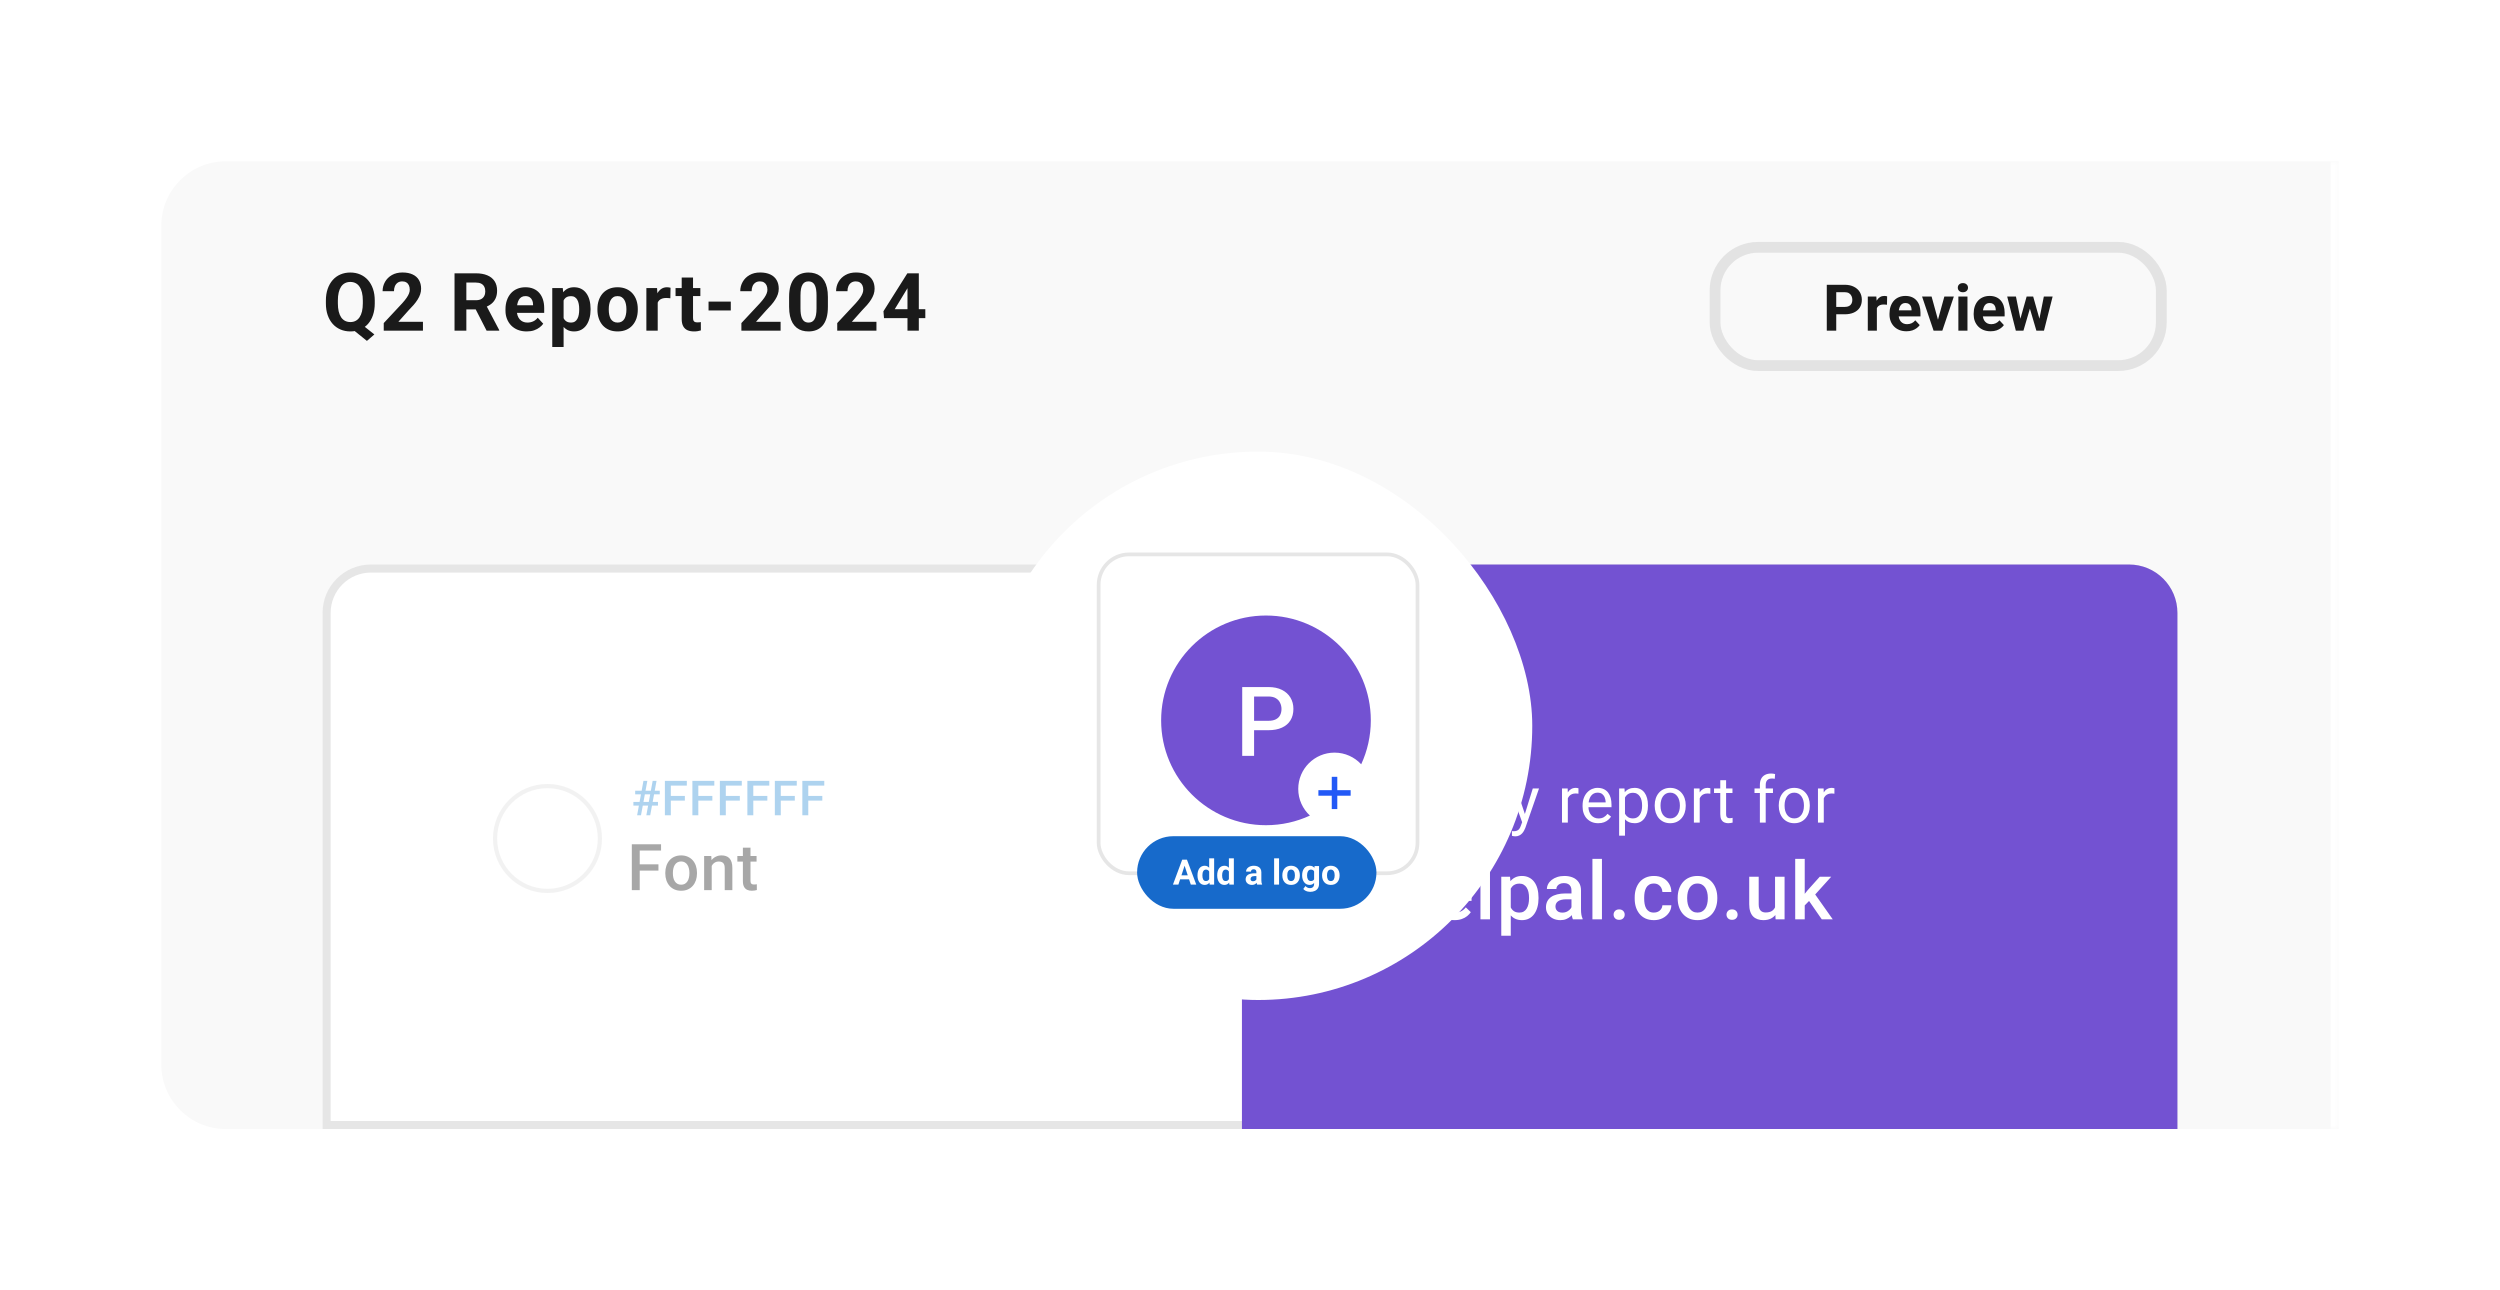 <svg width="310" height="160" viewBox="0 0 310 160" fill="none" xmlns="http://www.w3.org/2000/svg">
<rect width="310" height="160" rx="28" fill="white"/>
<mask id="path-2-inside-1_1701_4676" fill="white">
<path d="M20 28C20 23.582 23.582 20 28 20H290V140H28C23.582 140 20 136.418 20 132V28Z"/>
</mask>
<path d="M20 28C20 23.582 23.582 20 28 20H290V140H28C23.582 140 20 136.418 20 132V28Z" fill="#F9F9F9"/>
<path d="M20 20H290H20ZM290 140H20H290ZM20 140V20V140ZM291 20V140H289V20H291Z" fill="white" mask="url(#path-2-inside-1_1701_4676)"/>
<path d="M44.497 39.945L46.421 41.469L45.498 42.27L43.603 40.746L44.497 39.945ZM46.47 37.279V37.616C46.47 38.157 46.397 38.642 46.25 39.071C46.107 39.501 45.9 39.867 45.63 40.17C45.36 40.469 45.041 40.699 44.673 40.858C44.305 41.018 43.897 41.098 43.447 41.098C43.001 41.098 42.593 41.018 42.222 40.858C41.851 40.699 41.53 40.469 41.26 40.17C40.99 39.867 40.78 39.501 40.63 39.071C40.483 38.642 40.41 38.157 40.41 37.616V37.279C40.41 36.736 40.483 36.251 40.63 35.824C40.78 35.395 40.988 35.028 41.255 34.726C41.522 34.423 41.841 34.192 42.212 34.032C42.583 33.873 42.992 33.793 43.438 33.793C43.887 33.793 44.295 33.873 44.663 34.032C45.034 34.192 45.355 34.423 45.625 34.726C45.895 35.028 46.103 35.395 46.25 35.824C46.397 36.251 46.47 36.736 46.47 37.279ZM44.99 37.616V37.27C44.99 36.892 44.954 36.56 44.883 36.273C44.815 35.987 44.714 35.746 44.58 35.551C44.45 35.355 44.289 35.209 44.097 35.111C43.905 35.01 43.685 34.96 43.438 34.96C43.19 34.96 42.97 35.01 42.778 35.111C42.586 35.209 42.425 35.355 42.295 35.551C42.165 35.746 42.065 35.987 41.997 36.273C41.929 36.56 41.895 36.892 41.895 37.27V37.616C41.895 37.991 41.929 38.323 41.997 38.612C42.065 38.899 42.165 39.141 42.295 39.34C42.428 39.535 42.591 39.683 42.783 39.784C42.978 39.885 43.2 39.935 43.447 39.935C43.695 39.935 43.913 39.885 44.102 39.784C44.294 39.683 44.455 39.535 44.585 39.34C44.718 39.141 44.819 38.899 44.888 38.612C44.956 38.323 44.99 37.991 44.99 37.616ZM52.446 39.901V41H47.583V40.062L49.883 37.597C50.114 37.34 50.296 37.113 50.429 36.918C50.563 36.719 50.659 36.542 50.718 36.386C50.779 36.226 50.81 36.075 50.81 35.932C50.81 35.717 50.775 35.533 50.703 35.38C50.631 35.224 50.526 35.103 50.386 35.019C50.249 34.934 50.08 34.892 49.878 34.892C49.663 34.892 49.477 34.944 49.321 35.048C49.168 35.152 49.051 35.297 48.969 35.482C48.891 35.668 48.852 35.878 48.852 36.112H47.441C47.441 35.689 47.542 35.302 47.744 34.95C47.946 34.595 48.231 34.314 48.598 34.105C48.966 33.894 49.403 33.788 49.907 33.788C50.405 33.788 50.825 33.87 51.167 34.032C51.512 34.192 51.772 34.423 51.948 34.726C52.127 35.025 52.217 35.383 52.217 35.8C52.217 36.034 52.179 36.264 52.104 36.488C52.029 36.71 51.922 36.931 51.782 37.152C51.645 37.37 51.479 37.592 51.284 37.816C51.089 38.041 50.872 38.274 50.635 38.515L49.399 39.901H52.446ZM56.362 33.891H59.013C59.557 33.891 60.024 33.972 60.414 34.135C60.808 34.297 61.111 34.538 61.323 34.857C61.534 35.176 61.64 35.569 61.64 36.034C61.64 36.415 61.575 36.742 61.445 37.016C61.318 37.286 61.137 37.512 60.903 37.694C60.672 37.873 60.4 38.017 60.087 38.124L59.623 38.368H57.319L57.309 37.226H59.023C59.28 37.226 59.493 37.18 59.663 37.089C59.832 36.998 59.959 36.871 60.043 36.708C60.131 36.545 60.175 36.356 60.175 36.142C60.175 35.914 60.133 35.717 60.048 35.551C59.964 35.385 59.835 35.258 59.663 35.17C59.49 35.082 59.273 35.038 59.013 35.038H57.827V41H56.362V33.891ZM60.336 41L58.715 37.831L60.263 37.821L61.904 40.932V41H60.336ZM65.312 41.098C64.902 41.098 64.534 41.033 64.208 40.902C63.883 40.769 63.606 40.585 63.378 40.351C63.154 40.116 62.981 39.844 62.861 39.535C62.74 39.223 62.68 38.891 62.68 38.539V38.344C62.68 37.943 62.737 37.577 62.851 37.245C62.965 36.913 63.127 36.625 63.339 36.381C63.554 36.137 63.814 35.95 64.12 35.819C64.426 35.686 64.771 35.619 65.156 35.619C65.53 35.619 65.862 35.681 66.152 35.805C66.441 35.928 66.684 36.104 66.879 36.332C67.078 36.56 67.227 36.833 67.328 37.152C67.429 37.468 67.48 37.82 67.48 38.207V38.793H63.281V37.855H66.098V37.748C66.098 37.553 66.062 37.379 65.99 37.226C65.922 37.069 65.818 36.946 65.678 36.855C65.538 36.763 65.359 36.718 65.141 36.718C64.955 36.718 64.796 36.758 64.662 36.84C64.529 36.921 64.42 37.035 64.335 37.182C64.254 37.328 64.192 37.501 64.15 37.699C64.111 37.895 64.091 38.109 64.091 38.344V38.539C64.091 38.751 64.12 38.946 64.179 39.125C64.241 39.304 64.327 39.459 64.438 39.589C64.552 39.719 64.688 39.82 64.848 39.892C65.011 39.963 65.195 39.999 65.4 39.999C65.653 39.999 65.889 39.95 66.108 39.852C66.329 39.752 66.519 39.6 66.679 39.398L67.362 40.141C67.252 40.3 67.1 40.453 66.908 40.6C66.72 40.746 66.492 40.867 66.225 40.961C65.958 41.052 65.653 41.098 65.312 41.098ZM69.887 36.732V43.031H68.481V35.717H69.784L69.887 36.732ZM73.231 38.3V38.402C73.231 38.786 73.186 39.143 73.095 39.472C73.007 39.8 72.877 40.087 72.704 40.331C72.532 40.572 72.317 40.761 72.06 40.898C71.806 41.031 71.513 41.098 71.181 41.098C70.858 41.098 70.579 41.033 70.341 40.902C70.103 40.772 69.903 40.59 69.74 40.355C69.581 40.118 69.452 39.843 69.355 39.53C69.257 39.218 69.182 38.883 69.13 38.524V38.256C69.182 37.872 69.257 37.52 69.355 37.201C69.452 36.879 69.581 36.601 69.74 36.366C69.903 36.129 70.102 35.945 70.336 35.815C70.574 35.684 70.852 35.619 71.171 35.619C71.506 35.619 71.801 35.683 72.055 35.81C72.312 35.937 72.527 36.119 72.699 36.356C72.875 36.594 73.007 36.877 73.095 37.206C73.186 37.535 73.231 37.899 73.231 38.3ZM71.82 38.402V38.3C71.82 38.075 71.801 37.868 71.762 37.68C71.726 37.488 71.667 37.32 71.586 37.177C71.508 37.033 71.404 36.923 71.273 36.845C71.147 36.763 70.992 36.723 70.81 36.723C70.618 36.723 70.453 36.754 70.316 36.815C70.183 36.877 70.074 36.967 69.989 37.084C69.905 37.201 69.841 37.341 69.799 37.504C69.757 37.667 69.731 37.851 69.721 38.056V38.734C69.737 38.975 69.783 39.192 69.857 39.384C69.932 39.573 70.048 39.722 70.204 39.833C70.36 39.944 70.565 39.999 70.819 39.999C71.005 39.999 71.161 39.958 71.288 39.877C71.415 39.792 71.518 39.677 71.596 39.53C71.677 39.384 71.734 39.215 71.767 39.023C71.802 38.83 71.82 38.624 71.82 38.402ZM74.081 38.412V38.31C74.081 37.922 74.136 37.566 74.247 37.24C74.358 36.911 74.519 36.627 74.73 36.386C74.942 36.145 75.202 35.958 75.511 35.824C75.821 35.688 76.176 35.619 76.576 35.619C76.976 35.619 77.333 35.688 77.645 35.824C77.958 35.958 78.22 36.145 78.431 36.386C78.646 36.627 78.809 36.911 78.92 37.24C79.03 37.566 79.086 37.922 79.086 38.31V38.412C79.086 38.796 79.03 39.153 78.92 39.481C78.809 39.807 78.646 40.092 78.431 40.336C78.22 40.577 77.959 40.764 77.65 40.898C77.341 41.031 76.986 41.098 76.586 41.098C76.185 41.098 75.829 41.031 75.516 40.898C75.207 40.764 74.945 40.577 74.73 40.336C74.519 40.092 74.358 39.807 74.247 39.481C74.136 39.153 74.081 38.796 74.081 38.412ZM75.487 38.31V38.412C75.487 38.633 75.507 38.84 75.546 39.032C75.585 39.224 75.647 39.394 75.731 39.54C75.819 39.683 75.933 39.796 76.073 39.877C76.213 39.958 76.384 39.999 76.586 39.999C76.781 39.999 76.949 39.958 77.089 39.877C77.229 39.796 77.341 39.683 77.426 39.54C77.51 39.394 77.572 39.224 77.611 39.032C77.653 38.84 77.675 38.633 77.675 38.412V38.31C77.675 38.095 77.653 37.893 77.611 37.704C77.572 37.512 77.509 37.343 77.421 37.196C77.336 37.047 77.224 36.929 77.084 36.845C76.944 36.76 76.775 36.718 76.576 36.718C76.377 36.718 76.208 36.76 76.068 36.845C75.931 36.929 75.819 37.047 75.731 37.196C75.647 37.343 75.585 37.512 75.546 37.704C75.507 37.893 75.487 38.095 75.487 38.31ZM81.556 36.869V41H80.15V35.717H81.473L81.556 36.869ZM83.148 35.683L83.124 36.986C83.055 36.977 82.972 36.968 82.875 36.962C82.78 36.952 82.694 36.947 82.616 36.947C82.417 36.947 82.245 36.973 82.098 37.025C81.955 37.074 81.835 37.148 81.737 37.245C81.642 37.343 81.571 37.462 81.522 37.602C81.477 37.742 81.451 37.901 81.444 38.08L81.161 37.992C81.161 37.65 81.195 37.336 81.263 37.05C81.332 36.76 81.431 36.508 81.561 36.293C81.695 36.078 81.857 35.912 82.049 35.795C82.242 35.678 82.461 35.619 82.709 35.619C82.787 35.619 82.867 35.626 82.948 35.639C83.029 35.648 83.096 35.663 83.148 35.683ZM86.844 35.717V36.713H83.768V35.717H86.844ZM84.53 34.413H85.936V39.408C85.936 39.561 85.956 39.678 85.995 39.76C86.037 39.841 86.099 39.898 86.18 39.931C86.261 39.96 86.364 39.975 86.488 39.975C86.576 39.975 86.654 39.971 86.722 39.965C86.794 39.955 86.854 39.945 86.903 39.935L86.908 40.971C86.787 41.01 86.657 41.041 86.517 41.063C86.377 41.086 86.222 41.098 86.053 41.098C85.744 41.098 85.474 41.047 85.243 40.946C85.015 40.842 84.839 40.676 84.715 40.448C84.591 40.22 84.53 39.921 84.53 39.55V34.413ZM90.618 37.397V38.5H87.86V37.397H90.618ZM96.795 39.901V41H91.932V40.062L94.231 37.597C94.463 37.34 94.645 37.113 94.778 36.918C94.912 36.719 95.008 36.542 95.066 36.386C95.128 36.226 95.159 36.075 95.159 35.932C95.159 35.717 95.123 35.533 95.052 35.38C94.98 35.224 94.874 35.103 94.734 35.019C94.598 34.934 94.428 34.892 94.227 34.892C94.012 34.892 93.826 34.944 93.67 35.048C93.517 35.152 93.4 35.297 93.318 35.482C93.24 35.668 93.201 35.878 93.201 36.112H91.79C91.79 35.689 91.891 35.302 92.093 34.95C92.295 34.595 92.579 34.314 92.947 34.105C93.315 33.894 93.751 33.788 94.256 33.788C94.754 33.788 95.174 33.87 95.516 34.032C95.861 34.192 96.121 34.423 96.297 34.726C96.476 35.025 96.565 35.383 96.565 35.8C96.565 36.034 96.528 36.264 96.453 36.488C96.378 36.71 96.271 36.931 96.131 37.152C95.994 37.37 95.828 37.592 95.633 37.816C95.438 38.041 95.221 38.274 94.983 38.515L93.748 39.901H96.795ZM102.659 36.82V38.051C102.659 38.585 102.602 39.045 102.488 39.433C102.374 39.817 102.21 40.133 101.995 40.38C101.783 40.624 101.531 40.805 101.238 40.922C100.945 41.039 100.62 41.098 100.262 41.098C99.975 41.098 99.708 41.062 99.461 40.99C99.213 40.915 98.99 40.8 98.792 40.644C98.597 40.487 98.427 40.29 98.284 40.053C98.144 39.812 98.037 39.525 97.962 39.193C97.887 38.861 97.849 38.48 97.849 38.051V36.82C97.849 36.286 97.906 35.829 98.02 35.448C98.138 35.064 98.302 34.75 98.513 34.506C98.728 34.262 98.982 34.083 99.275 33.969C99.568 33.852 99.894 33.793 100.252 33.793C100.538 33.793 100.804 33.83 101.048 33.905C101.295 33.977 101.518 34.089 101.717 34.242C101.915 34.395 102.084 34.592 102.224 34.833C102.364 35.071 102.472 35.355 102.547 35.688C102.622 36.016 102.659 36.394 102.659 36.82ZM101.248 38.236V36.63C101.248 36.373 101.233 36.148 101.204 35.956C101.178 35.764 101.137 35.601 101.082 35.468C101.026 35.331 100.958 35.22 100.877 35.136C100.795 35.051 100.703 34.989 100.598 34.95C100.494 34.911 100.379 34.892 100.252 34.892C100.092 34.892 99.951 34.922 99.827 34.984C99.707 35.046 99.604 35.145 99.519 35.282C99.435 35.416 99.37 35.595 99.324 35.819C99.282 36.041 99.26 36.311 99.26 36.63V38.236C99.26 38.493 99.274 38.72 99.3 38.915C99.329 39.11 99.371 39.278 99.427 39.418C99.485 39.555 99.553 39.667 99.632 39.755C99.713 39.84 99.806 39.901 99.91 39.94C100.017 39.98 100.135 39.999 100.262 39.999C100.418 39.999 100.556 39.968 100.677 39.906C100.8 39.841 100.904 39.74 100.989 39.603C101.077 39.464 101.142 39.281 101.184 39.057C101.227 38.832 101.248 38.559 101.248 38.236ZM108.679 39.901V41H103.816V40.062L106.116 37.597C106.347 37.34 106.529 37.113 106.663 36.918C106.796 36.719 106.892 36.542 106.951 36.386C107.013 36.226 107.044 36.075 107.044 35.932C107.044 35.717 107.008 35.533 106.936 35.38C106.865 35.224 106.759 35.103 106.619 35.019C106.482 34.934 106.313 34.892 106.111 34.892C105.896 34.892 105.711 34.944 105.554 35.048C105.401 35.152 105.284 35.297 105.203 35.482C105.125 35.668 105.086 35.878 105.086 36.112H103.674C103.674 35.689 103.775 35.302 103.977 34.95C104.179 34.595 104.464 34.314 104.832 34.105C105.199 33.894 105.636 33.788 106.14 33.788C106.638 33.788 107.058 33.87 107.4 34.032C107.745 34.192 108.005 34.423 108.181 34.726C108.36 35.025 108.45 35.383 108.45 35.8C108.45 36.034 108.412 36.264 108.338 36.488C108.263 36.71 108.155 36.931 108.015 37.152C107.879 37.37 107.713 37.592 107.517 37.816C107.322 38.041 107.105 38.274 106.868 38.515L105.632 39.901H108.679ZM114.739 38.344V39.447H109.617L109.548 38.593L112.512 33.891H113.63L112.419 35.917L110.945 38.344H114.739ZM113.933 33.891V41H112.527V33.891H113.933Z" fill="#1A1A1A"/>
<rect x="212.667" y="30.667" width="55.333" height="14.667" rx="5.333" stroke="#1A1A1A" stroke-opacity="0.1" stroke-width="1.333"/>
<path d="M228.736 38.973H227.286V38.059H228.736C228.96 38.059 229.142 38.022 229.282 37.949C229.423 37.874 229.526 37.77 229.591 37.637C229.656 37.504 229.689 37.354 229.689 37.188C229.689 37.018 229.656 36.861 229.591 36.715C229.526 36.569 229.423 36.452 229.282 36.363C229.142 36.275 228.96 36.23 228.736 36.23H227.693V41H226.521V35.312H228.736C229.181 35.312 229.562 35.393 229.88 35.555C230.2 35.714 230.445 35.934 230.615 36.215C230.784 36.496 230.868 36.818 230.868 37.18C230.868 37.547 230.784 37.865 230.615 38.133C230.445 38.401 230.2 38.608 229.88 38.754C229.562 38.9 229.181 38.973 228.736 38.973ZM232.732 37.695V41H231.607V36.773H232.665L232.732 37.695ZM234.005 36.746L233.986 37.789C233.931 37.781 233.865 37.775 233.786 37.77C233.711 37.762 233.642 37.758 233.579 37.758C233.42 37.758 233.282 37.779 233.165 37.82C233.051 37.859 232.954 37.918 232.876 37.996C232.801 38.074 232.743 38.169 232.704 38.281C232.668 38.393 232.647 38.521 232.642 38.664L232.415 38.594C232.415 38.32 232.443 38.069 232.497 37.84C232.552 37.608 232.631 37.406 232.736 37.234C232.842 37.062 232.973 36.93 233.126 36.836C233.28 36.742 233.456 36.695 233.654 36.695C233.716 36.695 233.78 36.7 233.845 36.711C233.91 36.719 233.963 36.73 234.005 36.746ZM236.404 41.078C236.075 41.078 235.781 41.026 235.521 40.922C235.26 40.815 235.039 40.668 234.857 40.48C234.677 40.293 234.539 40.075 234.443 39.828C234.346 39.578 234.298 39.312 234.298 39.031V38.875C234.298 38.555 234.344 38.262 234.435 37.996C234.526 37.73 234.656 37.5 234.825 37.305C234.997 37.109 235.206 36.96 235.45 36.855C235.695 36.749 235.971 36.695 236.279 36.695C236.578 36.695 236.844 36.745 237.075 36.844C237.307 36.943 237.501 37.083 237.657 37.266C237.816 37.448 237.936 37.667 238.017 37.922C238.098 38.175 238.138 38.456 238.138 38.766V39.234H234.779V38.484H237.032V38.398C237.032 38.242 237.004 38.103 236.947 37.98C236.892 37.855 236.809 37.757 236.697 37.684C236.585 37.611 236.441 37.574 236.267 37.574C236.118 37.574 235.991 37.607 235.884 37.672C235.777 37.737 235.69 37.828 235.622 37.945C235.557 38.062 235.508 38.2 235.474 38.359C235.443 38.516 235.427 38.688 235.427 38.875V39.031C235.427 39.2 235.45 39.357 235.497 39.5C235.547 39.643 235.616 39.767 235.704 39.871C235.795 39.975 235.905 40.056 236.032 40.113C236.163 40.171 236.31 40.199 236.474 40.199C236.677 40.199 236.866 40.16 237.04 40.082C237.217 40.001 237.37 39.88 237.497 39.719L238.044 40.312C237.956 40.44 237.835 40.562 237.681 40.68C237.53 40.797 237.348 40.893 237.134 40.969C236.92 41.042 236.677 41.078 236.404 41.078ZM240.161 40.18L241.099 36.773H242.275L240.849 41H240.138L240.161 40.18ZM239.517 36.773L240.458 40.184L240.478 41H239.763L238.337 36.773H239.517ZM243.966 36.773V41H242.837V36.773H243.966ZM242.767 35.672C242.767 35.508 242.824 35.372 242.939 35.266C243.053 35.159 243.207 35.105 243.4 35.105C243.59 35.105 243.742 35.159 243.857 35.266C243.974 35.372 244.032 35.508 244.032 35.672C244.032 35.836 243.974 35.971 243.857 36.078C243.742 36.185 243.59 36.238 243.4 36.238C243.207 36.238 243.053 36.185 242.939 36.078C242.824 35.971 242.767 35.836 242.767 35.672ZM246.841 41.078C246.513 41.078 246.219 41.026 245.958 40.922C245.698 40.815 245.476 40.668 245.294 40.48C245.115 40.293 244.976 40.075 244.88 39.828C244.784 39.578 244.736 39.312 244.736 39.031V38.875C244.736 38.555 244.781 38.262 244.872 37.996C244.963 37.73 245.094 37.5 245.263 37.305C245.435 37.109 245.643 36.96 245.888 36.855C246.133 36.749 246.409 36.695 246.716 36.695C247.016 36.695 247.281 36.745 247.513 36.844C247.745 36.943 247.939 37.083 248.095 37.266C248.254 37.448 248.374 37.667 248.454 37.922C248.535 38.175 248.575 38.456 248.575 38.766V39.234H245.216V38.484H247.47V38.398C247.47 38.242 247.441 38.103 247.384 37.98C247.329 37.855 247.246 37.757 247.134 37.684C247.022 37.611 246.879 37.574 246.704 37.574C246.556 37.574 246.428 37.607 246.322 37.672C246.215 37.737 246.128 37.828 246.06 37.945C245.995 38.062 245.945 38.2 245.911 38.359C245.88 38.516 245.865 38.688 245.865 38.875V39.031C245.865 39.2 245.888 39.357 245.935 39.5C245.984 39.643 246.053 39.767 246.142 39.871C246.233 39.975 246.342 40.056 246.47 40.113C246.6 40.171 246.747 40.199 246.911 40.199C247.115 40.199 247.303 40.16 247.478 40.082C247.655 40.001 247.807 39.88 247.935 39.719L248.482 40.312C248.393 40.44 248.272 40.562 248.118 40.68C247.967 40.797 247.785 40.893 247.572 40.969C247.358 41.042 247.115 41.078 246.841 41.078ZM250.423 39.906L251.302 36.773H252.017L251.786 38.004L250.907 41H250.31L250.423 39.906ZM249.978 36.773L250.607 39.902L250.665 41H249.962L248.892 36.773H249.978ZM252.822 39.852L253.435 36.773H254.525L253.454 41H252.755L252.822 39.852ZM252.115 36.773L252.99 39.883L253.111 41H252.509L251.63 38.008L251.407 36.773H252.115Z" fill="#1A1A1A"/>
<path d="M40.5 76C40.5 72.962 42.962 70.5 46 70.5H264C267.038 70.5 269.5 72.962 269.5 76V139.5H40.5V76Z" fill="white"/>
<path d="M40.5 76C40.5 72.962 42.962 70.5 46 70.5H264C267.038 70.5 269.5 72.962 269.5 76V139.5H40.5V76Z" stroke="#E6E6E6"/>
<g opacity="0.5" filter="url(#filter0_d_1701_4676)">
<g filter="url(#filter1_d_1701_4676)">
<path d="M110.402 91.888C109.817 91.303 109.024 90.974 108.196 90.974H53.849C52.125 90.974 50.728 92.371 50.728 94.094V113.854C50.728 115.577 52.125 116.974 53.849 116.974H108.196C109.024 116.974 109.817 116.645 110.402 116.06L121.753 104.71C122.159 104.303 122.159 103.645 121.753 103.239L110.402 91.888Z" fill="white"/>
</g>
<path d="M79.003 101.094L79.788 96.828H80.269L79.484 101.094H79.003ZM80.146 101.094L80.931 96.828H81.411L80.626 101.094H80.146ZM81.81 98.501H78.763V98.047H81.81V98.501ZM81.59 99.893H78.54V99.439H81.59V99.893ZM83.182 96.828V101.094H82.447V96.828H83.182ZM84.923 98.695V99.278H82.995V98.695H84.923ZM85.166 96.828V97.414H82.995V96.828H85.166ZM86.591 96.828V101.094H85.856V96.828H86.591ZM88.331 98.695V99.278H86.404V98.695H88.331ZM88.575 96.828V97.414H86.404V96.828H88.575ZM90 96.828V101.094H89.264V96.828H90ZM91.74 98.695V99.278H89.812V98.695H91.74ZM91.983 96.828V97.414H89.812V96.828H91.983ZM93.408 96.828V101.094H92.673V96.828H93.408ZM95.149 98.695V99.278H93.221V98.695H95.149ZM95.392 96.828V97.414H93.221V96.828H95.392ZM96.817 96.828V101.094H96.082V96.828H96.817ZM98.557 98.695V99.278H96.63V98.695H98.557ZM98.8 96.828V97.414H96.63V96.828H98.8ZM100.226 96.828V101.094H99.49V96.828H100.226ZM101.966 98.695V99.278H100.038V98.695H101.966ZM102.209 96.828V97.414H100.038V96.828H102.209Z" fill="#5EA7DF"/>
<path d="M79.327 104.687V110.375H78.346V104.687H79.327ZM81.647 107.175V107.953H79.077V107.175H81.647ZM81.971 104.687V105.468H79.077V104.687H81.971ZM82.497 108.308V108.218C82.497 107.914 82.541 107.631 82.63 107.371C82.718 107.108 82.846 106.88 83.013 106.687C83.182 106.492 83.388 106.341 83.63 106.234C83.875 106.125 84.151 106.07 84.458 106.07C84.768 106.07 85.044 106.125 85.286 106.234C85.531 106.341 85.738 106.492 85.907 106.687C86.076 106.88 86.205 107.108 86.294 107.371C86.382 107.631 86.427 107.914 86.427 108.218V108.308C86.427 108.613 86.382 108.895 86.294 109.156C86.205 109.416 86.076 109.644 85.907 109.839C85.738 110.032 85.532 110.183 85.29 110.292C85.048 110.399 84.773 110.453 84.466 110.453C84.156 110.453 83.879 110.399 83.634 110.292C83.392 110.183 83.186 110.032 83.017 109.839C82.847 109.644 82.718 109.416 82.63 109.156C82.541 108.895 82.497 108.613 82.497 108.308ZM83.439 108.218V108.308C83.439 108.498 83.458 108.678 83.497 108.847C83.536 109.016 83.597 109.165 83.681 109.292C83.764 109.42 83.871 109.52 84.001 109.593C84.131 109.666 84.286 109.703 84.466 109.703C84.64 109.703 84.791 109.666 84.919 109.593C85.049 109.52 85.156 109.42 85.239 109.292C85.323 109.165 85.384 109.016 85.423 108.847C85.465 108.678 85.485 108.498 85.485 108.308V108.218C85.485 108.031 85.465 107.854 85.423 107.687C85.384 107.518 85.321 107.368 85.235 107.238C85.152 107.108 85.045 107.006 84.915 106.933C84.787 106.858 84.635 106.82 84.458 106.82C84.281 106.82 84.127 106.858 83.997 106.933C83.87 107.006 83.764 107.108 83.681 107.238C83.597 107.368 83.536 107.518 83.497 107.687C83.458 107.854 83.439 108.031 83.439 108.218ZM88.253 107.05V110.375H87.312V106.148H88.199L88.253 107.05ZM88.085 108.105L87.781 108.101C87.783 107.802 87.825 107.527 87.906 107.277C87.989 107.027 88.104 106.812 88.249 106.632C88.398 106.453 88.575 106.315 88.781 106.218C88.987 106.119 89.216 106.07 89.468 106.07C89.671 106.07 89.855 106.098 90.019 106.156C90.186 106.21 90.328 106.3 90.445 106.425C90.565 106.55 90.656 106.713 90.718 106.914C90.781 107.111 90.812 107.355 90.812 107.644V110.375H89.867V107.64C89.867 107.437 89.837 107.277 89.777 107.16C89.72 107.04 89.635 106.955 89.523 106.906C89.414 106.854 89.277 106.828 89.113 106.828C88.951 106.828 88.807 106.861 88.679 106.929C88.552 106.997 88.444 107.089 88.355 107.207C88.269 107.324 88.203 107.459 88.156 107.613C88.109 107.766 88.085 107.931 88.085 108.105ZM93.814 106.148V106.835H91.432V106.148H93.814ZM92.119 105.113H93.061V109.207C93.061 109.337 93.079 109.437 93.115 109.507C93.154 109.575 93.208 109.621 93.275 109.644C93.343 109.667 93.422 109.679 93.514 109.679C93.579 109.679 93.641 109.675 93.701 109.667C93.761 109.66 93.809 109.652 93.846 109.644L93.85 110.363C93.772 110.386 93.68 110.407 93.576 110.425C93.475 110.444 93.357 110.453 93.225 110.453C93.008 110.453 92.817 110.415 92.65 110.339C92.484 110.261 92.353 110.135 92.26 109.96C92.166 109.786 92.119 109.554 92.119 109.265V105.113Z" fill="#505050"/>
<circle cx="67.888" cy="103.974" r="6.5" stroke="#E6E6E6" stroke-width="0.52"/>
<circle cx="67.888" cy="103.975" r="5.72" fill="white"/>
</g>
<path d="M154 70H264C267.314 70 270 72.686 270 76V140H154V70Z" fill="#7352D2"/>
<path d="M166.766 96.816L164.883 102H164.113L166.281 96.312H166.777L166.766 96.816ZM168.344 102L166.457 96.816L166.445 96.312H166.941L169.117 102H168.344ZM168.246 99.894V100.512H165.051V99.894H168.246ZM171.567 101.484C171.739 101.484 171.898 101.449 172.044 101.379C172.19 101.309 172.31 101.212 172.403 101.09C172.497 100.965 172.55 100.823 172.563 100.664H173.251C173.238 100.914 173.153 101.147 172.997 101.363C172.843 101.577 172.642 101.75 172.392 101.883C172.142 102.013 171.867 102.078 171.567 102.078C171.25 102.078 170.972 102.022 170.735 101.91C170.501 101.798 170.306 101.645 170.149 101.449C169.996 101.254 169.88 101.03 169.802 100.777C169.726 100.522 169.688 100.253 169.688 99.969V99.805C169.688 99.521 169.726 99.253 169.802 99C169.88 98.745 169.996 98.519 170.149 98.324C170.306 98.129 170.501 97.975 170.735 97.863C170.972 97.751 171.25 97.695 171.567 97.695C171.898 97.695 172.187 97.763 172.435 97.898C172.682 98.031 172.876 98.213 173.017 98.445C173.16 98.674 173.238 98.935 173.251 99.227H172.563C172.55 99.052 172.501 98.894 172.415 98.754C172.332 98.613 172.217 98.501 172.071 98.418C171.928 98.332 171.76 98.289 171.567 98.289C171.346 98.289 171.16 98.333 171.009 98.422C170.86 98.508 170.742 98.625 170.653 98.773C170.567 98.919 170.505 99.082 170.466 99.262C170.429 99.439 170.411 99.62 170.411 99.805V99.969C170.411 100.154 170.429 100.336 170.466 100.516C170.502 100.695 170.563 100.858 170.649 101.004C170.738 101.15 170.856 101.267 171.005 101.355C171.156 101.441 171.343 101.484 171.567 101.484ZM175.939 97.773V98.328H173.654V97.773H175.939ZM174.428 96.746H175.15V100.953C175.15 101.096 175.172 101.204 175.217 101.277C175.261 101.35 175.318 101.398 175.389 101.422C175.459 101.445 175.534 101.457 175.615 101.457C175.675 101.457 175.738 101.452 175.803 101.441C175.87 101.428 175.921 101.418 175.955 101.41L175.959 102C175.902 102.018 175.826 102.035 175.732 102.051C175.641 102.069 175.53 102.078 175.4 102.078C175.223 102.078 175.06 102.043 174.912 101.973C174.764 101.902 174.645 101.785 174.557 101.621C174.471 101.454 174.428 101.23 174.428 100.949V96.746ZM177.679 97.773V102H176.952V97.773H177.679ZM176.897 96.652C176.897 96.535 176.932 96.436 177.003 96.356C177.076 96.275 177.182 96.234 177.323 96.234C177.461 96.234 177.567 96.275 177.639 96.356C177.715 96.436 177.753 96.535 177.753 96.652C177.753 96.764 177.715 96.861 177.639 96.941C177.567 97.019 177.461 97.059 177.323 97.059C177.182 97.059 177.076 97.019 177.003 96.941C176.932 96.861 176.897 96.764 176.897 96.652ZM180.23 101.348L181.386 97.773H182.125L180.605 102H180.121L180.23 101.348ZM179.265 97.773L180.457 101.367L180.539 102H180.054L178.523 97.773H179.265ZM183.712 97.773V102H182.985V97.773H183.712ZM182.93 96.652C182.93 96.535 182.966 96.436 183.036 96.356C183.109 96.275 183.216 96.234 183.356 96.234C183.494 96.234 183.6 96.275 183.673 96.356C183.748 96.436 183.786 96.535 183.786 96.652C183.786 96.764 183.748 96.861 183.673 96.941C183.6 97.019 183.494 97.059 183.356 97.059C183.216 97.059 183.109 97.019 183.036 96.941C182.966 96.861 182.93 96.764 182.93 96.652ZM186.748 97.773V98.328H184.463V97.773H186.748ZM185.236 96.746H185.959V100.953C185.959 101.096 185.981 101.204 186.025 101.277C186.069 101.35 186.127 101.398 186.197 101.422C186.267 101.445 186.343 101.457 186.423 101.457C186.483 101.457 186.546 101.452 186.611 101.441C186.679 101.428 186.729 101.418 186.763 101.41L186.767 102C186.71 102.018 186.634 102.035 186.541 102.051C186.449 102.069 186.339 102.078 186.209 102.078C186.032 102.078 185.869 102.043 185.72 101.973C185.572 101.902 185.453 101.785 185.365 101.621C185.279 101.454 185.236 101.23 185.236 100.949V96.746ZM188.889 101.562L190.065 97.773H190.838L189.143 102.652C189.104 102.757 189.052 102.868 188.987 102.988C188.924 103.111 188.844 103.227 188.745 103.336C188.646 103.445 188.526 103.534 188.385 103.602C188.247 103.672 188.082 103.707 187.889 103.707C187.832 103.707 187.759 103.699 187.67 103.684C187.582 103.668 187.519 103.655 187.483 103.645L187.479 103.059C187.5 103.061 187.532 103.064 187.577 103.066C187.624 103.072 187.656 103.074 187.674 103.074C187.838 103.074 187.978 103.052 188.092 103.008C188.207 102.966 188.303 102.895 188.381 102.793C188.462 102.694 188.531 102.557 188.588 102.383L188.889 101.562ZM188.026 97.773L189.124 101.055L189.311 101.816L188.792 102.082L187.237 97.773H188.026ZM194.411 98.438V102H193.688V97.773H194.391L194.411 98.438ZM195.731 97.75L195.727 98.422C195.667 98.409 195.61 98.401 195.555 98.398C195.503 98.393 195.443 98.391 195.375 98.391C195.209 98.391 195.062 98.417 194.934 98.469C194.806 98.521 194.698 98.594 194.61 98.688C194.521 98.781 194.451 98.893 194.399 99.023C194.349 99.151 194.317 99.292 194.301 99.445L194.098 99.562C194.098 99.307 194.123 99.068 194.172 98.844C194.224 98.62 194.304 98.422 194.411 98.25C194.517 98.076 194.653 97.94 194.817 97.844C194.983 97.745 195.181 97.695 195.411 97.695C195.463 97.695 195.523 97.702 195.59 97.715C195.658 97.725 195.705 97.737 195.731 97.75ZM198.181 102.078C197.887 102.078 197.62 102.029 197.38 101.93C197.143 101.828 196.939 101.686 196.767 101.504C196.598 101.322 196.467 101.105 196.376 100.855C196.285 100.605 196.24 100.332 196.24 100.035V99.871C196.24 99.527 196.29 99.221 196.392 98.953C196.494 98.682 196.632 98.453 196.806 98.266C196.98 98.078 197.178 97.936 197.4 97.84C197.621 97.743 197.85 97.695 198.087 97.695C198.389 97.695 198.65 97.747 198.869 97.852C199.09 97.956 199.271 98.102 199.411 98.289C199.552 98.474 199.656 98.693 199.724 98.945C199.792 99.195 199.826 99.469 199.826 99.766V100.09H196.669V99.5H199.103V99.445C199.092 99.258 199.053 99.076 198.986 98.898C198.921 98.721 198.816 98.576 198.673 98.461C198.53 98.346 198.335 98.289 198.087 98.289C197.923 98.289 197.772 98.324 197.634 98.394C197.496 98.462 197.378 98.564 197.279 98.699C197.18 98.835 197.103 99 197.048 99.195C196.994 99.391 196.966 99.616 196.966 99.871V100.035C196.966 100.236 196.994 100.424 197.048 100.602C197.105 100.776 197.188 100.93 197.294 101.062C197.404 101.195 197.535 101.299 197.689 101.375C197.845 101.451 198.022 101.488 198.22 101.488C198.475 101.488 198.691 101.436 198.869 101.332C199.046 101.228 199.201 101.089 199.333 100.914L199.771 101.262C199.68 101.4 199.564 101.531 199.423 101.656C199.283 101.781 199.109 101.883 198.904 101.961C198.701 102.039 198.46 102.078 198.181 102.078ZM201.498 98.586V103.625H200.772V97.773H201.436L201.498 98.586ZM204.346 99.852V99.934C204.346 100.241 204.31 100.526 204.237 100.789C204.164 101.049 204.057 101.276 203.916 101.469C203.778 101.661 203.608 101.811 203.405 101.918C203.201 102.025 202.968 102.078 202.705 102.078C202.437 102.078 202.2 102.034 201.994 101.945C201.789 101.857 201.614 101.728 201.471 101.559C201.328 101.389 201.213 101.186 201.127 100.949C201.044 100.712 200.987 100.445 200.955 100.148V99.711C200.987 99.398 201.045 99.118 201.131 98.871C201.217 98.624 201.33 98.413 201.471 98.238C201.614 98.061 201.787 97.927 201.991 97.836C202.194 97.742 202.428 97.695 202.694 97.695C202.959 97.695 203.195 97.747 203.401 97.852C203.606 97.953 203.78 98.099 203.92 98.289C204.061 98.479 204.166 98.707 204.237 98.973C204.31 99.236 204.346 99.529 204.346 99.852ZM203.619 99.934V99.852C203.619 99.641 203.597 99.443 203.553 99.258C203.509 99.07 203.44 98.906 203.346 98.766C203.255 98.622 203.138 98.51 202.994 98.43C202.851 98.346 202.681 98.305 202.483 98.305C202.3 98.305 202.142 98.336 202.006 98.398C201.873 98.461 201.76 98.546 201.666 98.652C201.573 98.757 201.496 98.876 201.436 99.012C201.379 99.144 201.336 99.283 201.307 99.426V100.438C201.359 100.62 201.432 100.792 201.526 100.953C201.619 101.112 201.744 101.241 201.901 101.34C202.057 101.436 202.254 101.484 202.491 101.484C202.686 101.484 202.854 101.444 202.994 101.363C203.138 101.28 203.255 101.167 203.346 101.023C203.44 100.88 203.509 100.716 203.553 100.531C203.597 100.344 203.619 100.145 203.619 99.934ZM205.183 99.934V99.844C205.183 99.539 205.227 99.257 205.316 98.996C205.404 98.733 205.532 98.505 205.698 98.312C205.865 98.117 206.067 97.966 206.304 97.859C206.541 97.75 206.807 97.695 207.101 97.695C207.398 97.695 207.665 97.75 207.902 97.859C208.141 97.966 208.344 98.117 208.511 98.312C208.68 98.505 208.809 98.733 208.898 98.996C208.986 99.257 209.031 99.539 209.031 99.844V99.934C209.031 100.238 208.986 100.521 208.898 100.781C208.809 101.042 208.68 101.27 208.511 101.465C208.344 101.658 208.142 101.809 207.906 101.918C207.671 102.025 207.406 102.078 207.109 102.078C206.812 102.078 206.545 102.025 206.308 101.918C206.071 101.809 205.868 101.658 205.698 101.465C205.532 101.27 205.404 101.042 205.316 100.781C205.227 100.521 205.183 100.238 205.183 99.934ZM205.906 99.844V99.934C205.906 100.145 205.93 100.344 205.98 100.531C206.029 100.716 206.103 100.88 206.202 101.023C206.304 101.167 206.43 101.28 206.581 101.363C206.732 101.444 206.908 101.484 207.109 101.484C207.307 101.484 207.48 101.444 207.628 101.363C207.779 101.28 207.904 101.167 208.003 101.023C208.102 100.88 208.176 100.716 208.226 100.531C208.278 100.344 208.304 100.145 208.304 99.934V99.844C208.304 99.635 208.278 99.439 208.226 99.254C208.176 99.066 208.101 98.901 207.999 98.758C207.9 98.612 207.775 98.497 207.624 98.414C207.476 98.331 207.301 98.289 207.101 98.289C206.903 98.289 206.728 98.331 206.577 98.414C206.429 98.497 206.304 98.612 206.202 98.758C206.103 98.901 206.029 99.066 205.98 99.254C205.93 99.439 205.906 99.635 205.906 99.844ZM210.766 98.438V102H210.043V97.773H210.746L210.766 98.438ZM212.086 97.75L212.082 98.422C212.022 98.409 211.965 98.401 211.91 98.398C211.858 98.393 211.798 98.391 211.731 98.391C211.564 98.391 211.417 98.417 211.289 98.469C211.162 98.521 211.054 98.594 210.965 98.688C210.876 98.781 210.806 98.893 210.754 99.023C210.705 99.151 210.672 99.292 210.656 99.445L210.453 99.562C210.453 99.307 210.478 99.068 210.528 98.844C210.58 98.62 210.659 98.422 210.766 98.25C210.873 98.076 211.008 97.94 211.172 97.844C211.339 97.745 211.537 97.695 211.766 97.695C211.818 97.695 211.878 97.702 211.945 97.715C212.013 97.725 212.06 97.737 212.086 97.75ZM214.825 97.773V98.328H212.54V97.773H214.825ZM213.314 96.746H214.036V100.953C214.036 101.096 214.058 101.204 214.103 101.277C214.147 101.35 214.204 101.398 214.275 101.422C214.345 101.445 214.42 101.457 214.501 101.457C214.561 101.457 214.623 101.452 214.689 101.441C214.756 101.428 214.807 101.418 214.841 101.41L214.845 102C214.788 102.018 214.712 102.035 214.618 102.051C214.527 102.069 214.416 102.078 214.286 102.078C214.109 102.078 213.946 102.043 213.798 101.973C213.65 101.902 213.531 101.785 213.442 101.621C213.357 101.454 213.314 101.23 213.314 100.949V96.746ZM218.948 102H218.226V97.328C218.226 97.023 218.28 96.767 218.39 96.559C218.502 96.348 218.662 96.189 218.87 96.082C219.078 95.973 219.326 95.918 219.612 95.918C219.696 95.918 219.779 95.923 219.862 95.934C219.948 95.944 220.032 95.96 220.112 95.981L220.073 96.57C220.019 96.557 219.956 96.548 219.886 96.543C219.818 96.538 219.75 96.535 219.683 96.535C219.529 96.535 219.396 96.566 219.284 96.629C219.175 96.689 219.091 96.777 219.034 96.894C218.977 97.012 218.948 97.156 218.948 97.328V102ZM219.847 97.773V98.328H217.558V97.773H219.847ZM220.566 99.934V99.844C220.566 99.539 220.611 99.257 220.699 98.996C220.788 98.733 220.915 98.505 221.082 98.312C221.249 98.117 221.45 97.966 221.687 97.859C221.924 97.75 222.19 97.695 222.484 97.695C222.781 97.695 223.048 97.75 223.285 97.859C223.525 97.966 223.728 98.117 223.894 98.312C224.064 98.505 224.193 98.733 224.281 98.996C224.37 99.257 224.414 99.539 224.414 99.844V99.934C224.414 100.238 224.37 100.521 224.281 100.781C224.193 101.042 224.064 101.27 223.894 101.465C223.728 101.658 223.526 101.809 223.289 101.918C223.055 102.025 222.789 102.078 222.492 102.078C222.195 102.078 221.928 102.025 221.691 101.918C221.454 101.809 221.251 101.658 221.082 101.465C220.915 101.27 220.788 101.042 220.699 100.781C220.611 100.521 220.566 100.238 220.566 99.934ZM221.289 99.844V99.934C221.289 100.145 221.314 100.344 221.363 100.531C221.413 100.716 221.487 100.88 221.586 101.023C221.687 101.167 221.814 101.28 221.965 101.363C222.116 101.444 222.292 101.484 222.492 101.484C222.69 101.484 222.863 101.444 223.012 101.363C223.163 101.28 223.288 101.167 223.387 101.023C223.486 100.88 223.56 100.716 223.609 100.531C223.661 100.344 223.687 100.145 223.687 99.934V99.844C223.687 99.635 223.661 99.439 223.609 99.254C223.56 99.066 223.484 98.901 223.383 98.758C223.284 98.612 223.159 98.497 223.008 98.414C222.859 98.331 222.685 98.289 222.484 98.289C222.286 98.289 222.112 98.331 221.961 98.414C221.812 98.497 221.687 98.612 221.586 98.758C221.487 98.901 221.413 99.066 221.363 99.254C221.314 99.439 221.289 99.635 221.289 99.844ZM226.149 98.438V102H225.427V97.773H226.13L226.149 98.438ZM227.47 97.75L227.466 98.422C227.406 98.409 227.348 98.401 227.294 98.398C227.242 98.393 227.182 98.391 227.114 98.391C226.947 98.391 226.8 98.417 226.673 98.469C226.545 98.521 226.437 98.594 226.348 98.688C226.26 98.781 226.19 98.893 226.138 99.023C226.088 99.151 226.056 99.292 226.04 99.445L225.837 99.562C225.837 99.307 225.862 99.068 225.911 98.844C225.963 98.62 226.042 98.422 226.149 98.25C226.256 98.076 226.391 97.94 226.556 97.844C226.722 97.745 226.92 97.695 227.149 97.695C227.201 97.695 227.261 97.702 227.329 97.715C227.397 97.725 227.444 97.737 227.47 97.75Z" fill="white"/>
<path d="M165.787 109.732V116.031H164.61V108.717H165.694L165.787 109.732ZM169.229 111.31V111.412C169.229 111.796 169.184 112.153 169.093 112.481C169.005 112.807 168.873 113.092 168.697 113.336C168.525 113.577 168.312 113.764 168.058 113.897C167.804 114.031 167.511 114.098 167.179 114.098C166.85 114.098 166.562 114.037 166.314 113.917C166.07 113.793 165.864 113.619 165.694 113.395C165.525 113.17 165.388 112.906 165.284 112.604C165.183 112.298 165.112 111.962 165.069 111.598V111.202C165.112 110.815 165.183 110.463 165.284 110.147C165.388 109.832 165.525 109.56 165.694 109.332C165.864 109.104 166.07 108.928 166.314 108.805C166.559 108.681 166.843 108.619 167.169 108.619C167.501 108.619 167.796 108.684 168.053 108.814C168.31 108.941 168.526 109.124 168.702 109.361C168.878 109.596 169.01 109.879 169.098 110.211C169.186 110.54 169.229 110.906 169.229 111.31ZM168.053 111.412V111.31C168.053 111.065 168.03 110.839 167.984 110.631C167.939 110.419 167.867 110.234 167.77 110.074C167.672 109.915 167.547 109.791 167.394 109.703C167.244 109.612 167.063 109.566 166.852 109.566C166.643 109.566 166.464 109.602 166.314 109.674C166.165 109.742 166.039 109.838 165.938 109.962C165.838 110.086 165.759 110.23 165.704 110.396C165.649 110.559 165.61 110.737 165.587 110.929V111.876C165.626 112.11 165.693 112.325 165.787 112.521C165.882 112.716 166.015 112.872 166.188 112.989C166.363 113.103 166.588 113.16 166.861 113.16C167.073 113.16 167.254 113.115 167.403 113.023C167.553 112.932 167.675 112.807 167.77 112.647C167.867 112.485 167.939 112.298 167.984 112.086C168.03 111.874 168.053 111.65 168.053 111.412ZM171.597 108.717V114H170.415V108.717H171.597ZM170.337 107.33C170.337 107.151 170.395 107.003 170.513 106.886C170.633 106.765 170.799 106.705 171.011 106.705C171.219 106.705 171.383 106.765 171.504 106.886C171.624 107.003 171.685 107.151 171.685 107.33C171.685 107.506 171.624 107.652 171.504 107.77C171.383 107.887 171.219 107.945 171.011 107.945C170.799 107.945 170.633 107.887 170.513 107.77C170.395 107.652 170.337 107.506 170.337 107.33ZM173.891 108.717L174.896 110.47L175.922 108.717H177.216L175.614 111.31L177.279 114H175.985L174.911 112.174L173.837 114H172.538L174.198 111.31L172.601 108.717H173.891ZM180.359 114.098C179.969 114.098 179.615 114.034 179.3 113.907C178.987 113.777 178.72 113.596 178.499 113.365C178.281 113.134 178.113 112.862 177.996 112.55C177.879 112.237 177.82 111.9 177.82 111.539V111.344C177.82 110.93 177.88 110.556 178.001 110.221C178.121 109.885 178.289 109.599 178.504 109.361C178.719 109.12 178.972 108.937 179.265 108.81C179.558 108.683 179.876 108.619 180.218 108.619C180.595 108.619 180.926 108.683 181.209 108.81C181.492 108.937 181.726 109.116 181.912 109.347C182.101 109.575 182.241 109.846 182.332 110.162C182.426 110.478 182.473 110.826 182.473 111.207V111.71H178.391V110.865H181.311V110.772C181.305 110.561 181.263 110.362 181.184 110.177C181.11 109.991 180.994 109.841 180.838 109.728C180.681 109.614 180.473 109.557 180.213 109.557C180.017 109.557 179.843 109.599 179.69 109.684C179.541 109.765 179.415 109.884 179.314 110.04C179.213 110.196 179.135 110.385 179.08 110.606C179.028 110.825 179.002 111.07 179.002 111.344V111.539C179.002 111.77 179.033 111.985 179.095 112.184C179.16 112.379 179.254 112.55 179.378 112.696C179.501 112.843 179.651 112.958 179.827 113.043C180.003 113.124 180.203 113.165 180.428 113.165C180.711 113.165 180.963 113.108 181.184 112.994C181.406 112.88 181.598 112.719 181.761 112.511L182.381 113.111C182.267 113.277 182.119 113.437 181.936 113.59C181.754 113.74 181.531 113.862 181.267 113.956C181.007 114.05 180.704 114.098 180.359 114.098ZM184.758 106.5V114H183.576V106.5H184.758ZM187.335 109.732V116.031H186.158V108.717H187.242L187.335 109.732ZM190.777 111.31V111.412C190.777 111.796 190.731 112.153 190.64 112.481C190.552 112.807 190.421 113.092 190.245 113.336C190.072 113.577 189.859 113.764 189.605 113.897C189.351 114.031 189.058 114.098 188.726 114.098C188.397 114.098 188.109 114.037 187.862 113.917C187.618 113.793 187.411 113.619 187.242 113.395C187.073 113.17 186.936 112.906 186.832 112.604C186.731 112.298 186.659 111.962 186.617 111.598V111.202C186.659 110.815 186.731 110.463 186.832 110.147C186.936 109.832 187.073 109.56 187.242 109.332C187.411 109.104 187.618 108.928 187.862 108.805C188.106 108.681 188.391 108.619 188.716 108.619C189.049 108.619 189.343 108.684 189.6 108.814C189.857 108.941 190.074 109.124 190.25 109.361C190.425 109.596 190.557 109.879 190.645 110.211C190.733 110.54 190.777 110.906 190.777 111.31ZM189.6 111.412V111.31C189.6 111.065 189.577 110.839 189.532 110.631C189.486 110.419 189.415 110.234 189.317 110.074C189.219 109.915 189.094 109.791 188.941 109.703C188.791 109.612 188.611 109.566 188.399 109.566C188.191 109.566 188.012 109.602 187.862 109.674C187.712 109.742 187.587 109.838 187.486 109.962C187.385 110.086 187.307 110.23 187.252 110.396C187.196 110.559 187.157 110.737 187.134 110.929V111.876C187.174 112.11 187.24 112.325 187.335 112.521C187.429 112.716 187.563 112.872 187.735 112.989C187.911 113.103 188.135 113.16 188.409 113.16C188.62 113.16 188.801 113.115 188.951 113.023C189.101 112.932 189.223 112.807 189.317 112.647C189.415 112.485 189.486 112.298 189.532 112.086C189.577 111.874 189.6 111.65 189.6 111.412ZM194.863 112.94V110.421C194.863 110.232 194.829 110.069 194.76 109.933C194.692 109.796 194.588 109.69 194.448 109.615C194.311 109.54 194.139 109.503 193.93 109.503C193.738 109.503 193.572 109.535 193.432 109.601C193.292 109.666 193.183 109.754 193.105 109.864C193.027 109.975 192.988 110.1 192.988 110.24H191.816C191.816 110.032 191.866 109.83 191.967 109.635C192.068 109.439 192.215 109.265 192.407 109.112C192.599 108.959 192.828 108.839 193.095 108.751C193.362 108.663 193.662 108.619 193.994 108.619C194.391 108.619 194.742 108.686 195.048 108.819C195.358 108.953 195.6 109.155 195.776 109.425C195.955 109.692 196.045 110.027 196.045 110.431V112.779C196.045 113.02 196.061 113.237 196.093 113.429C196.129 113.618 196.18 113.782 196.245 113.922V114H195.039C194.983 113.873 194.939 113.712 194.907 113.517C194.878 113.318 194.863 113.126 194.863 112.94ZM195.034 110.787L195.044 111.515H194.199C193.981 111.515 193.789 111.536 193.623 111.578C193.457 111.617 193.318 111.676 193.208 111.754C193.097 111.832 193.014 111.926 192.959 112.037C192.903 112.148 192.876 112.273 192.876 112.413C192.876 112.553 192.908 112.682 192.973 112.799C193.038 112.913 193.133 113.002 193.256 113.067C193.383 113.132 193.536 113.165 193.715 113.165C193.956 113.165 194.166 113.116 194.345 113.019C194.528 112.918 194.671 112.796 194.775 112.652C194.879 112.506 194.935 112.368 194.941 112.237L195.322 112.76C195.283 112.893 195.216 113.036 195.122 113.189C195.027 113.342 194.904 113.489 194.751 113.629C194.601 113.766 194.42 113.878 194.209 113.966C194 114.054 193.759 114.098 193.486 114.098C193.141 114.098 192.833 114.029 192.563 113.893C192.293 113.753 192.081 113.565 191.928 113.331C191.775 113.093 191.699 112.825 191.699 112.525C191.699 112.245 191.751 111.998 191.855 111.783C191.963 111.565 192.119 111.383 192.324 111.236C192.532 111.09 192.786 110.979 193.086 110.904C193.385 110.826 193.727 110.787 194.111 110.787H195.034ZM198.641 106.5V114H197.46V106.5H198.641ZM200.085 113.414C200.085 113.232 200.147 113.079 200.271 112.955C200.395 112.828 200.562 112.765 200.774 112.765C200.989 112.765 201.156 112.828 201.277 112.955C201.401 113.079 201.462 113.232 201.462 113.414C201.462 113.596 201.401 113.749 201.277 113.873C201.156 113.997 200.989 114.059 200.774 114.059C200.562 114.059 200.395 113.997 200.271 113.873C200.147 113.749 200.085 113.596 200.085 113.414ZM205.084 113.16C205.276 113.16 205.449 113.123 205.602 113.048C205.758 112.97 205.884 112.862 205.978 112.726C206.076 112.589 206.129 112.431 206.139 112.252H207.247C207.241 112.594 207.14 112.905 206.945 113.185C206.749 113.465 206.491 113.688 206.168 113.854C205.846 114.016 205.49 114.098 205.099 114.098C204.695 114.098 204.344 114.029 204.044 113.893C203.745 113.753 203.496 113.561 203.297 113.316C203.099 113.072 202.949 112.791 202.848 112.472C202.75 112.153 202.702 111.811 202.702 111.446V111.275C202.702 110.911 202.75 110.569 202.848 110.25C202.949 109.928 203.099 109.645 203.297 109.4C203.496 109.156 203.745 108.966 204.044 108.829C204.344 108.689 204.694 108.619 205.094 108.619C205.517 108.619 205.888 108.704 206.207 108.873C206.526 109.039 206.777 109.272 206.959 109.571C207.145 109.868 207.241 110.213 207.247 110.606H206.139C206.129 110.411 206.08 110.235 205.993 110.079C205.908 109.92 205.788 109.793 205.631 109.698C205.478 109.604 205.294 109.557 205.08 109.557C204.842 109.557 204.645 109.605 204.489 109.703C204.332 109.798 204.21 109.928 204.122 110.094C204.035 110.257 203.971 110.44 203.932 110.646C203.896 110.847 203.878 111.057 203.878 111.275V111.446C203.878 111.664 203.896 111.876 203.932 112.081C203.968 112.286 204.03 112.47 204.118 112.633C204.209 112.792 204.332 112.921 204.489 113.019C204.645 113.113 204.844 113.16 205.084 113.16ZM208.033 111.417V111.305C208.033 110.924 208.088 110.571 208.199 110.245C208.309 109.916 208.469 109.632 208.677 109.391C208.889 109.146 209.146 108.958 209.449 108.824C209.755 108.688 210.1 108.619 210.484 108.619C210.871 108.619 211.216 108.688 211.519 108.824C211.825 108.958 212.084 109.146 212.295 109.391C212.507 109.632 212.668 109.916 212.779 110.245C212.889 110.571 212.945 110.924 212.945 111.305V111.417C212.945 111.798 212.889 112.151 212.779 112.477C212.668 112.802 212.507 113.087 212.295 113.331C212.084 113.572 211.827 113.761 211.524 113.897C211.221 114.031 210.878 114.098 210.494 114.098C210.106 114.098 209.759 114.031 209.453 113.897C209.151 113.761 208.894 113.572 208.682 113.331C208.47 113.087 208.309 112.802 208.199 112.477C208.088 112.151 208.033 111.798 208.033 111.417ZM209.209 111.305V111.417C209.209 111.655 209.234 111.879 209.283 112.091C209.331 112.302 209.408 112.488 209.512 112.647C209.616 112.807 209.75 112.932 209.912 113.023C210.075 113.115 210.269 113.16 210.494 113.16C210.712 113.16 210.9 113.115 211.06 113.023C211.223 112.932 211.356 112.807 211.46 112.647C211.564 112.488 211.641 112.302 211.69 112.091C211.742 111.879 211.768 111.655 211.768 111.417V111.305C211.768 111.07 211.742 110.849 211.69 110.641C211.641 110.429 211.563 110.242 211.455 110.079C211.351 109.916 211.218 109.789 211.055 109.698C210.896 109.604 210.705 109.557 210.484 109.557C210.262 109.557 210.07 109.604 209.908 109.698C209.748 109.789 209.616 109.916 209.512 110.079C209.408 110.242 209.331 110.429 209.283 110.641C209.234 110.849 209.209 111.07 209.209 111.305ZM214.086 113.414C214.086 113.232 214.148 113.079 214.272 112.955C214.395 112.828 214.563 112.765 214.775 112.765C214.99 112.765 215.157 112.828 215.278 112.955C215.401 113.079 215.463 113.232 215.463 113.414C215.463 113.596 215.401 113.749 215.278 113.873C215.157 113.997 214.99 114.059 214.775 114.059C214.563 114.059 214.395 113.997 214.272 113.873C214.148 113.749 214.086 113.596 214.086 113.414ZM220.106 112.755V108.717H221.287V114H220.174L220.106 112.755ZM220.272 111.656L220.667 111.646C220.667 112.001 220.628 112.328 220.55 112.628C220.472 112.924 220.351 113.183 220.189 113.404C220.026 113.622 219.818 113.793 219.564 113.917C219.31 114.037 219.005 114.098 218.651 114.098C218.393 114.098 218.157 114.06 217.943 113.985C217.728 113.91 217.542 113.795 217.386 113.639C217.233 113.482 217.114 113.279 217.03 113.028C216.945 112.778 216.903 112.478 216.903 112.13V108.717H218.079V112.14C218.079 112.332 218.102 112.493 218.148 112.623C218.193 112.75 218.255 112.853 218.333 112.931C218.411 113.009 218.503 113.064 218.607 113.097C218.711 113.129 218.822 113.146 218.939 113.146C219.274 113.146 219.538 113.08 219.73 112.95C219.925 112.817 220.063 112.638 220.145 112.413C220.229 112.188 220.272 111.936 220.272 111.656ZM223.786 106.5V114H222.605V106.5H223.786ZM227.068 108.717L224.768 111.266L223.508 112.555L223.2 111.559L224.153 110.382L225.647 108.717H227.068ZM225.901 114L224.187 111.52L224.929 110.694L227.263 114H225.901Z" fill="white"/>
<g filter="url(#filter2_d_1701_4676)">
<rect x="122" y="52" width="68" height="68" rx="34" fill="white"/>
<rect x="136.231" y="64.745" width="39.538" height="39.538" rx="3.769" fill="white" stroke="#E6E6E6" stroke-width="0.462"/>
<path fill-rule="evenodd" clip-rule="evenodd" d="M168.788 90.773C169.554 89.116 169.981 87.271 169.981 85.325C169.981 78.146 164.161 72.325 156.981 72.325C149.801 72.325 143.981 78.146 143.981 85.325C143.981 92.505 149.801 98.325 156.981 98.325C158.927 98.325 160.772 97.898 162.43 97.132C161.539 96.31 160.982 95.133 160.982 93.825C160.982 91.34 162.996 89.325 165.482 89.325C166.789 89.325 167.966 89.883 168.788 90.773Z" fill="#7352D2"/>
<path d="M157.276 86.545H155.054V85.379H157.276C157.662 85.379 157.975 85.316 158.213 85.191C158.452 85.066 158.626 84.894 158.735 84.675C158.848 84.452 158.905 84.198 158.905 83.913C158.905 83.644 158.848 83.392 158.735 83.157C158.626 82.919 158.452 82.727 158.213 82.583C157.975 82.438 157.662 82.366 157.276 82.366H155.506V89.727H154.034V81.194H157.276C157.936 81.194 158.497 81.311 158.958 81.545C159.423 81.776 159.776 82.096 160.018 82.507C160.261 82.913 160.382 83.378 160.382 83.901C160.382 84.452 160.261 84.925 160.018 85.32C159.776 85.715 159.423 86.017 158.958 86.228C158.497 86.439 157.936 86.545 157.276 86.545Z" fill="white"/>
<path d="M165.825 92.325V93.981H167.481V94.669H165.825V96.325H165.138V94.669H163.481V93.981H165.138V92.325H165.825Z" fill="#2259F6"/>
<rect x="141" y="99.688" width="29.679" height="9" rx="4.5" fill="#176ACB"/>
<path d="M146.961 103.13L146.122 105.688H145.446L146.592 102.602H147.023L146.961 103.13ZM147.658 105.688L146.817 103.13L146.749 102.602H147.184L148.336 105.688H147.658ZM147.62 104.539V105.037H145.991V104.539H147.62ZM149.938 105.187V102.433H150.553V105.688H150L149.938 105.187ZM148.489 104.569V104.524C148.489 104.349 148.509 104.19 148.548 104.047C148.588 103.903 148.646 103.78 148.722 103.677C148.798 103.573 148.892 103.494 149.004 103.437C149.115 103.381 149.243 103.352 149.385 103.352C149.519 103.352 149.637 103.381 149.737 103.437C149.839 103.494 149.925 103.574 149.996 103.679C150.068 103.782 150.125 103.904 150.169 104.045C150.213 104.185 150.245 104.338 150.265 104.505V104.603C150.245 104.762 150.213 104.911 150.169 105.048C150.125 105.185 150.068 105.305 149.996 105.408C149.925 105.51 149.839 105.589 149.737 105.645C149.635 105.702 149.517 105.73 149.381 105.73C149.238 105.73 149.111 105.701 149 105.643C148.889 105.585 148.796 105.504 148.72 105.399C148.645 105.295 148.588 105.172 148.548 105.031C148.509 104.889 148.489 104.735 148.489 104.569ZM149.099 104.524V104.569C149.099 104.663 149.106 104.752 149.12 104.834C149.136 104.915 149.161 104.988 149.195 105.052C149.23 105.114 149.275 105.163 149.33 105.198C149.387 105.232 149.455 105.249 149.536 105.249C149.64 105.249 149.726 105.226 149.794 105.179C149.862 105.131 149.914 105.065 149.949 104.982C149.986 104.899 150.007 104.802 150.012 104.694V104.416C150.008 104.327 149.996 104.247 149.974 104.177C149.955 104.105 149.925 104.043 149.885 103.992C149.847 103.941 149.799 103.902 149.741 103.874C149.685 103.845 149.618 103.831 149.54 103.831C149.461 103.831 149.393 103.85 149.337 103.886C149.28 103.922 149.234 103.97 149.199 104.033C149.165 104.095 149.139 104.168 149.123 104.253C149.107 104.336 149.099 104.427 149.099 104.524ZM152.384 105.187V102.433H152.998V105.688H152.445L152.384 105.187ZM150.934 104.569V104.524C150.934 104.349 150.954 104.19 150.994 104.047C151.033 103.903 151.091 103.78 151.167 103.677C151.244 103.573 151.338 103.494 151.449 103.437C151.561 103.381 151.688 103.352 151.831 103.352C151.965 103.352 152.082 103.381 152.182 103.437C152.284 103.494 152.37 103.574 152.441 103.679C152.513 103.782 152.571 103.904 152.615 104.045C152.658 104.185 152.69 104.338 152.71 104.505V104.603C152.69 104.762 152.658 104.911 152.615 105.048C152.571 105.185 152.513 105.305 152.441 105.408C152.37 105.51 152.284 105.589 152.182 105.645C152.081 105.702 151.962 105.73 151.826 105.73C151.684 105.73 151.556 105.701 151.445 105.643C151.335 105.585 151.241 105.504 151.165 105.399C151.09 105.295 151.033 105.172 150.994 105.031C150.954 104.889 150.934 104.735 150.934 104.569ZM151.544 104.524V104.569C151.544 104.663 151.552 104.752 151.566 104.834C151.581 104.915 151.606 104.988 151.64 105.052C151.675 105.114 151.72 105.163 151.775 105.198C151.832 105.232 151.9 105.249 151.981 105.249C152.086 105.249 152.172 105.226 152.239 105.179C152.307 105.131 152.359 105.065 152.394 104.982C152.431 104.899 152.452 104.802 152.458 104.694V104.416C152.454 104.327 152.441 104.247 152.42 104.177C152.4 104.105 152.37 104.043 152.331 103.992C152.292 103.941 152.244 103.902 152.187 103.874C152.13 103.845 152.063 103.831 151.985 103.831C151.906 103.831 151.838 103.85 151.782 103.886C151.725 103.922 151.679 103.97 151.644 104.033C151.61 104.095 151.585 104.168 151.568 104.253C151.552 104.336 151.544 104.427 151.544 104.524ZM155.793 105.17V104.149C155.793 104.076 155.781 104.013 155.757 103.961C155.733 103.907 155.696 103.865 155.645 103.836C155.595 103.806 155.531 103.791 155.452 103.791C155.384 103.791 155.325 103.803 155.276 103.827C155.227 103.85 155.188 103.883 155.162 103.927C155.135 103.969 155.121 104.019 155.121 104.077H154.511C154.511 103.98 154.534 103.887 154.579 103.8C154.624 103.712 154.69 103.635 154.776 103.569C154.862 103.501 154.964 103.448 155.083 103.41C155.203 103.371 155.337 103.352 155.486 103.352C155.664 103.352 155.822 103.382 155.96 103.441C156.099 103.501 156.208 103.59 156.287 103.708C156.367 103.827 156.407 103.975 156.407 104.153V105.134C156.407 105.26 156.415 105.363 156.431 105.444C156.446 105.523 156.469 105.592 156.499 105.651V105.688H155.882C155.852 105.625 155.83 105.548 155.814 105.454C155.8 105.36 155.793 105.265 155.793 105.17ZM155.874 104.291L155.878 104.636H155.537C155.456 104.636 155.386 104.646 155.327 104.664C155.267 104.682 155.219 104.709 155.181 104.742C155.142 104.775 155.114 104.813 155.096 104.857C155.079 104.901 155.07 104.949 155.07 105.001C155.07 105.053 155.082 105.101 155.106 105.143C155.13 105.184 155.165 105.216 155.21 105.24C155.255 105.263 155.308 105.274 155.369 105.274C155.461 105.274 155.541 105.256 155.609 105.219C155.676 105.182 155.729 105.137 155.765 105.084C155.804 105.03 155.823 104.979 155.825 104.931L155.986 105.19C155.963 105.247 155.932 105.308 155.893 105.37C155.854 105.432 155.806 105.49 155.746 105.546C155.687 105.599 155.616 105.644 155.532 105.679C155.449 105.713 155.35 105.73 155.236 105.73C155.09 105.73 154.958 105.701 154.839 105.643C154.722 105.584 154.629 105.502 154.56 105.399C154.492 105.295 154.458 105.176 154.458 105.043C154.458 104.923 154.481 104.817 154.526 104.723C154.571 104.63 154.637 104.552 154.725 104.488C154.814 104.423 154.925 104.374 155.058 104.342C155.19 104.308 155.344 104.291 155.52 104.291H155.874ZM158.603 102.433V105.688H157.99V102.433H158.603ZM159.01 104.564V104.52C159.01 104.352 159.034 104.197 159.082 104.056C159.13 103.913 159.2 103.79 159.291 103.685C159.383 103.581 159.496 103.499 159.63 103.441C159.765 103.382 159.919 103.352 160.092 103.352C160.266 103.352 160.421 103.382 160.556 103.441C160.692 103.499 160.806 103.581 160.898 103.685C160.991 103.79 161.061 103.913 161.109 104.056C161.157 104.197 161.181 104.352 161.181 104.52V104.564C161.181 104.731 161.157 104.886 161.109 105.029C161.061 105.17 160.991 105.293 160.898 105.399C160.806 105.504 160.693 105.585 160.559 105.643C160.424 105.701 160.27 105.73 160.097 105.73C159.923 105.73 159.768 105.701 159.633 105.643C159.498 105.585 159.385 105.504 159.291 105.399C159.2 105.293 159.13 105.17 159.082 105.029C159.034 104.886 159.01 104.731 159.01 104.564ZM159.62 104.52V104.564C159.62 104.661 159.628 104.75 159.645 104.834C159.662 104.917 159.689 104.99 159.726 105.054C159.764 105.116 159.813 105.165 159.874 105.2C159.935 105.235 160.009 105.253 160.097 105.253C160.181 105.253 160.254 105.235 160.315 105.2C160.376 105.165 160.424 105.116 160.461 105.054C160.498 104.99 160.525 104.917 160.542 104.834C160.56 104.75 160.569 104.661 160.569 104.564V104.52C160.569 104.427 160.56 104.339 160.542 104.257C160.525 104.174 160.497 104.1 160.459 104.037C160.422 103.972 160.373 103.921 160.313 103.884C160.252 103.848 160.179 103.829 160.092 103.829C160.006 103.829 159.933 103.848 159.872 103.884C159.813 103.921 159.764 103.972 159.726 104.037C159.689 104.1 159.662 104.174 159.645 104.257C159.628 104.339 159.62 104.427 159.62 104.52ZM163.008 103.395H163.561V105.611C163.561 105.82 163.514 105.998 163.421 106.143C163.329 106.29 163.201 106.401 163.036 106.476C162.87 106.552 162.678 106.59 162.459 106.59C162.363 106.59 162.261 106.577 162.154 106.552C162.048 106.527 161.946 106.487 161.849 106.433C161.753 106.38 161.672 106.312 161.607 106.23L161.877 105.87C161.947 105.952 162.029 106.015 162.122 106.06C162.216 106.107 162.319 106.13 162.432 106.13C162.542 106.13 162.635 106.11 162.711 106.069C162.788 106.029 162.846 105.971 162.887 105.893C162.928 105.817 162.949 105.724 162.949 105.615V103.925L163.008 103.395ZM161.465 104.569V104.524C161.465 104.349 161.487 104.19 161.529 104.047C161.573 103.903 161.634 103.78 161.713 103.677C161.794 103.573 161.891 103.494 162.006 103.437C162.12 103.381 162.249 103.352 162.394 103.352C162.546 103.352 162.674 103.381 162.777 103.437C162.88 103.494 162.965 103.574 163.031 103.679C163.098 103.782 163.149 103.904 163.186 104.045C163.224 104.185 163.254 104.338 163.275 104.505V104.603C163.254 104.762 163.222 104.911 163.18 105.048C163.137 105.185 163.081 105.305 163.012 105.408C162.943 105.51 162.857 105.589 162.754 105.645C162.652 105.702 162.531 105.73 162.389 105.73C162.248 105.73 162.12 105.701 162.006 105.643C161.893 105.585 161.796 105.504 161.715 105.399C161.635 105.295 161.573 105.172 161.529 105.031C161.487 104.889 161.465 104.735 161.465 104.569ZM162.076 104.524V104.569C162.076 104.663 162.085 104.752 162.103 104.834C162.122 104.915 162.15 104.988 162.188 105.052C162.228 105.114 162.276 105.163 162.334 105.198C162.394 105.232 162.463 105.249 162.544 105.249C162.656 105.249 162.747 105.226 162.817 105.179C162.888 105.131 162.941 105.065 162.976 104.982C163.012 104.899 163.032 104.802 163.038 104.694V104.416C163.035 104.327 163.023 104.247 163.002 104.177C162.98 104.105 162.951 104.043 162.913 103.992C162.875 103.941 162.825 103.902 162.764 103.874C162.704 103.845 162.632 103.831 162.548 103.831C162.468 103.831 162.398 103.85 162.338 103.886C162.281 103.922 162.232 103.97 162.192 104.033C162.154 104.095 162.125 104.168 162.105 104.253C162.086 104.336 162.076 104.427 162.076 104.524ZM163.938 104.564V104.52C163.938 104.352 163.962 104.197 164.01 104.056C164.058 103.913 164.128 103.79 164.22 103.685C164.312 103.581 164.425 103.499 164.559 103.441C164.693 103.382 164.847 103.352 165.021 103.352C165.195 103.352 165.349 103.382 165.485 103.441C165.621 103.499 165.734 103.581 165.826 103.685C165.919 103.79 165.99 103.913 166.038 104.056C166.086 104.197 166.11 104.352 166.11 104.52V104.564C166.11 104.731 166.086 104.886 166.038 105.029C165.99 105.17 165.919 105.293 165.826 105.399C165.734 105.504 165.621 105.585 165.487 105.643C165.353 105.701 165.199 105.73 165.025 105.73C164.852 105.73 164.697 105.701 164.561 105.643C164.427 105.585 164.313 105.504 164.22 105.399C164.128 105.293 164.058 105.17 164.01 105.029C163.962 104.886 163.938 104.731 163.938 104.564ZM164.549 104.52V104.564C164.549 104.661 164.557 104.75 164.574 104.834C164.591 104.917 164.618 104.99 164.654 105.054C164.693 105.116 164.742 105.165 164.803 105.2C164.864 105.235 164.938 105.253 165.025 105.253C165.11 105.253 165.183 105.235 165.244 105.2C165.304 105.165 165.353 105.116 165.39 105.054C165.426 104.99 165.453 104.917 165.47 104.834C165.489 104.75 165.498 104.661 165.498 104.564V104.52C165.498 104.427 165.489 104.339 165.47 104.257C165.453 104.174 165.426 104.1 165.388 104.037C165.351 103.972 165.302 103.921 165.241 103.884C165.181 103.848 165.107 103.829 165.021 103.829C164.935 103.829 164.861 103.848 164.801 103.884C164.741 103.921 164.693 103.972 164.654 104.037C164.618 104.1 164.591 104.174 164.574 104.257C164.557 104.339 164.549 104.427 164.549 104.52Z" fill="white"/>
</g>
<defs>
<filter id="filter0_d_1701_4676" x="48.648" y="88.894" width="75.92" height="30.16" filterUnits="userSpaceOnUse" color-interpolation-filters="sRGB">
<feFlood flood-opacity="0" result="BackgroundImageFix"/>
<feColorMatrix in="SourceAlpha" type="matrix" values="0 0 0 0 0 0 0 0 0 0 0 0 0 0 0 0 0 0 127 0" result="hardAlpha"/>
<feOffset/>
<feGaussianBlur stdDeviation="1.04"/>
<feColorMatrix type="matrix" values="0 0 0 0 0 0 0 0 0 0 0 0 0 0 0 0 0 0 0.2 0"/>
<feBlend mode="multiply" in2="BackgroundImageFix" result="effect1_dropShadow_1701_4676"/>
<feBlend mode="normal" in="SourceGraphic" in2="effect1_dropShadow_1701_4676" result="shape"/>
</filter>
<filter id="filter1_d_1701_4676" x="46.389" y="88.081" width="80.008" height="34.679" filterUnits="userSpaceOnUse" color-interpolation-filters="sRGB">
<feFlood flood-opacity="0" result="BackgroundImageFix"/>
<feColorMatrix in="SourceAlpha" type="matrix" values="0 0 0 0 0 0 0 0 0 0 0 0 0 0 0 0 0 0 127 0" result="hardAlpha"/>
<feOffset dy="1.447"/>
<feGaussianBlur stdDeviation="2.17"/>
<feColorMatrix type="matrix" values="0 0 0 0 0 0 0 0 0 0 0 0 0 0 0 0 0 0 0.1 0"/>
<feBlend mode="multiply" in2="BackgroundImageFix" result="effect1_dropShadow_1701_4676"/>
<feBlend mode="normal" in="SourceGraphic" in2="effect1_dropShadow_1701_4676" result="shape"/>
</filter>
<filter id="filter2_d_1701_4676" x="118" y="52" width="76" height="76" filterUnits="userSpaceOnUse" color-interpolation-filters="sRGB">
<feFlood flood-opacity="0" result="BackgroundImageFix"/>
<feColorMatrix in="SourceAlpha" type="matrix" values="0 0 0 0 0 0 0 0 0 0 0 0 0 0 0 0 0 0 127 0" result="hardAlpha"/>
<feOffset dy="4"/>
<feGaussianBlur stdDeviation="2"/>
<feComposite in2="hardAlpha" operator="out"/>
<feColorMatrix type="matrix" values="0 0 0 0 0 0 0 0 0 0 0 0 0 0 0 0 0 0 0.25 0"/>
<feBlend mode="normal" in2="BackgroundImageFix" result="effect1_dropShadow_1701_4676"/>
<feBlend mode="normal" in="SourceGraphic" in2="effect1_dropShadow_1701_4676" result="shape"/>
</filter>
</defs>
</svg>
